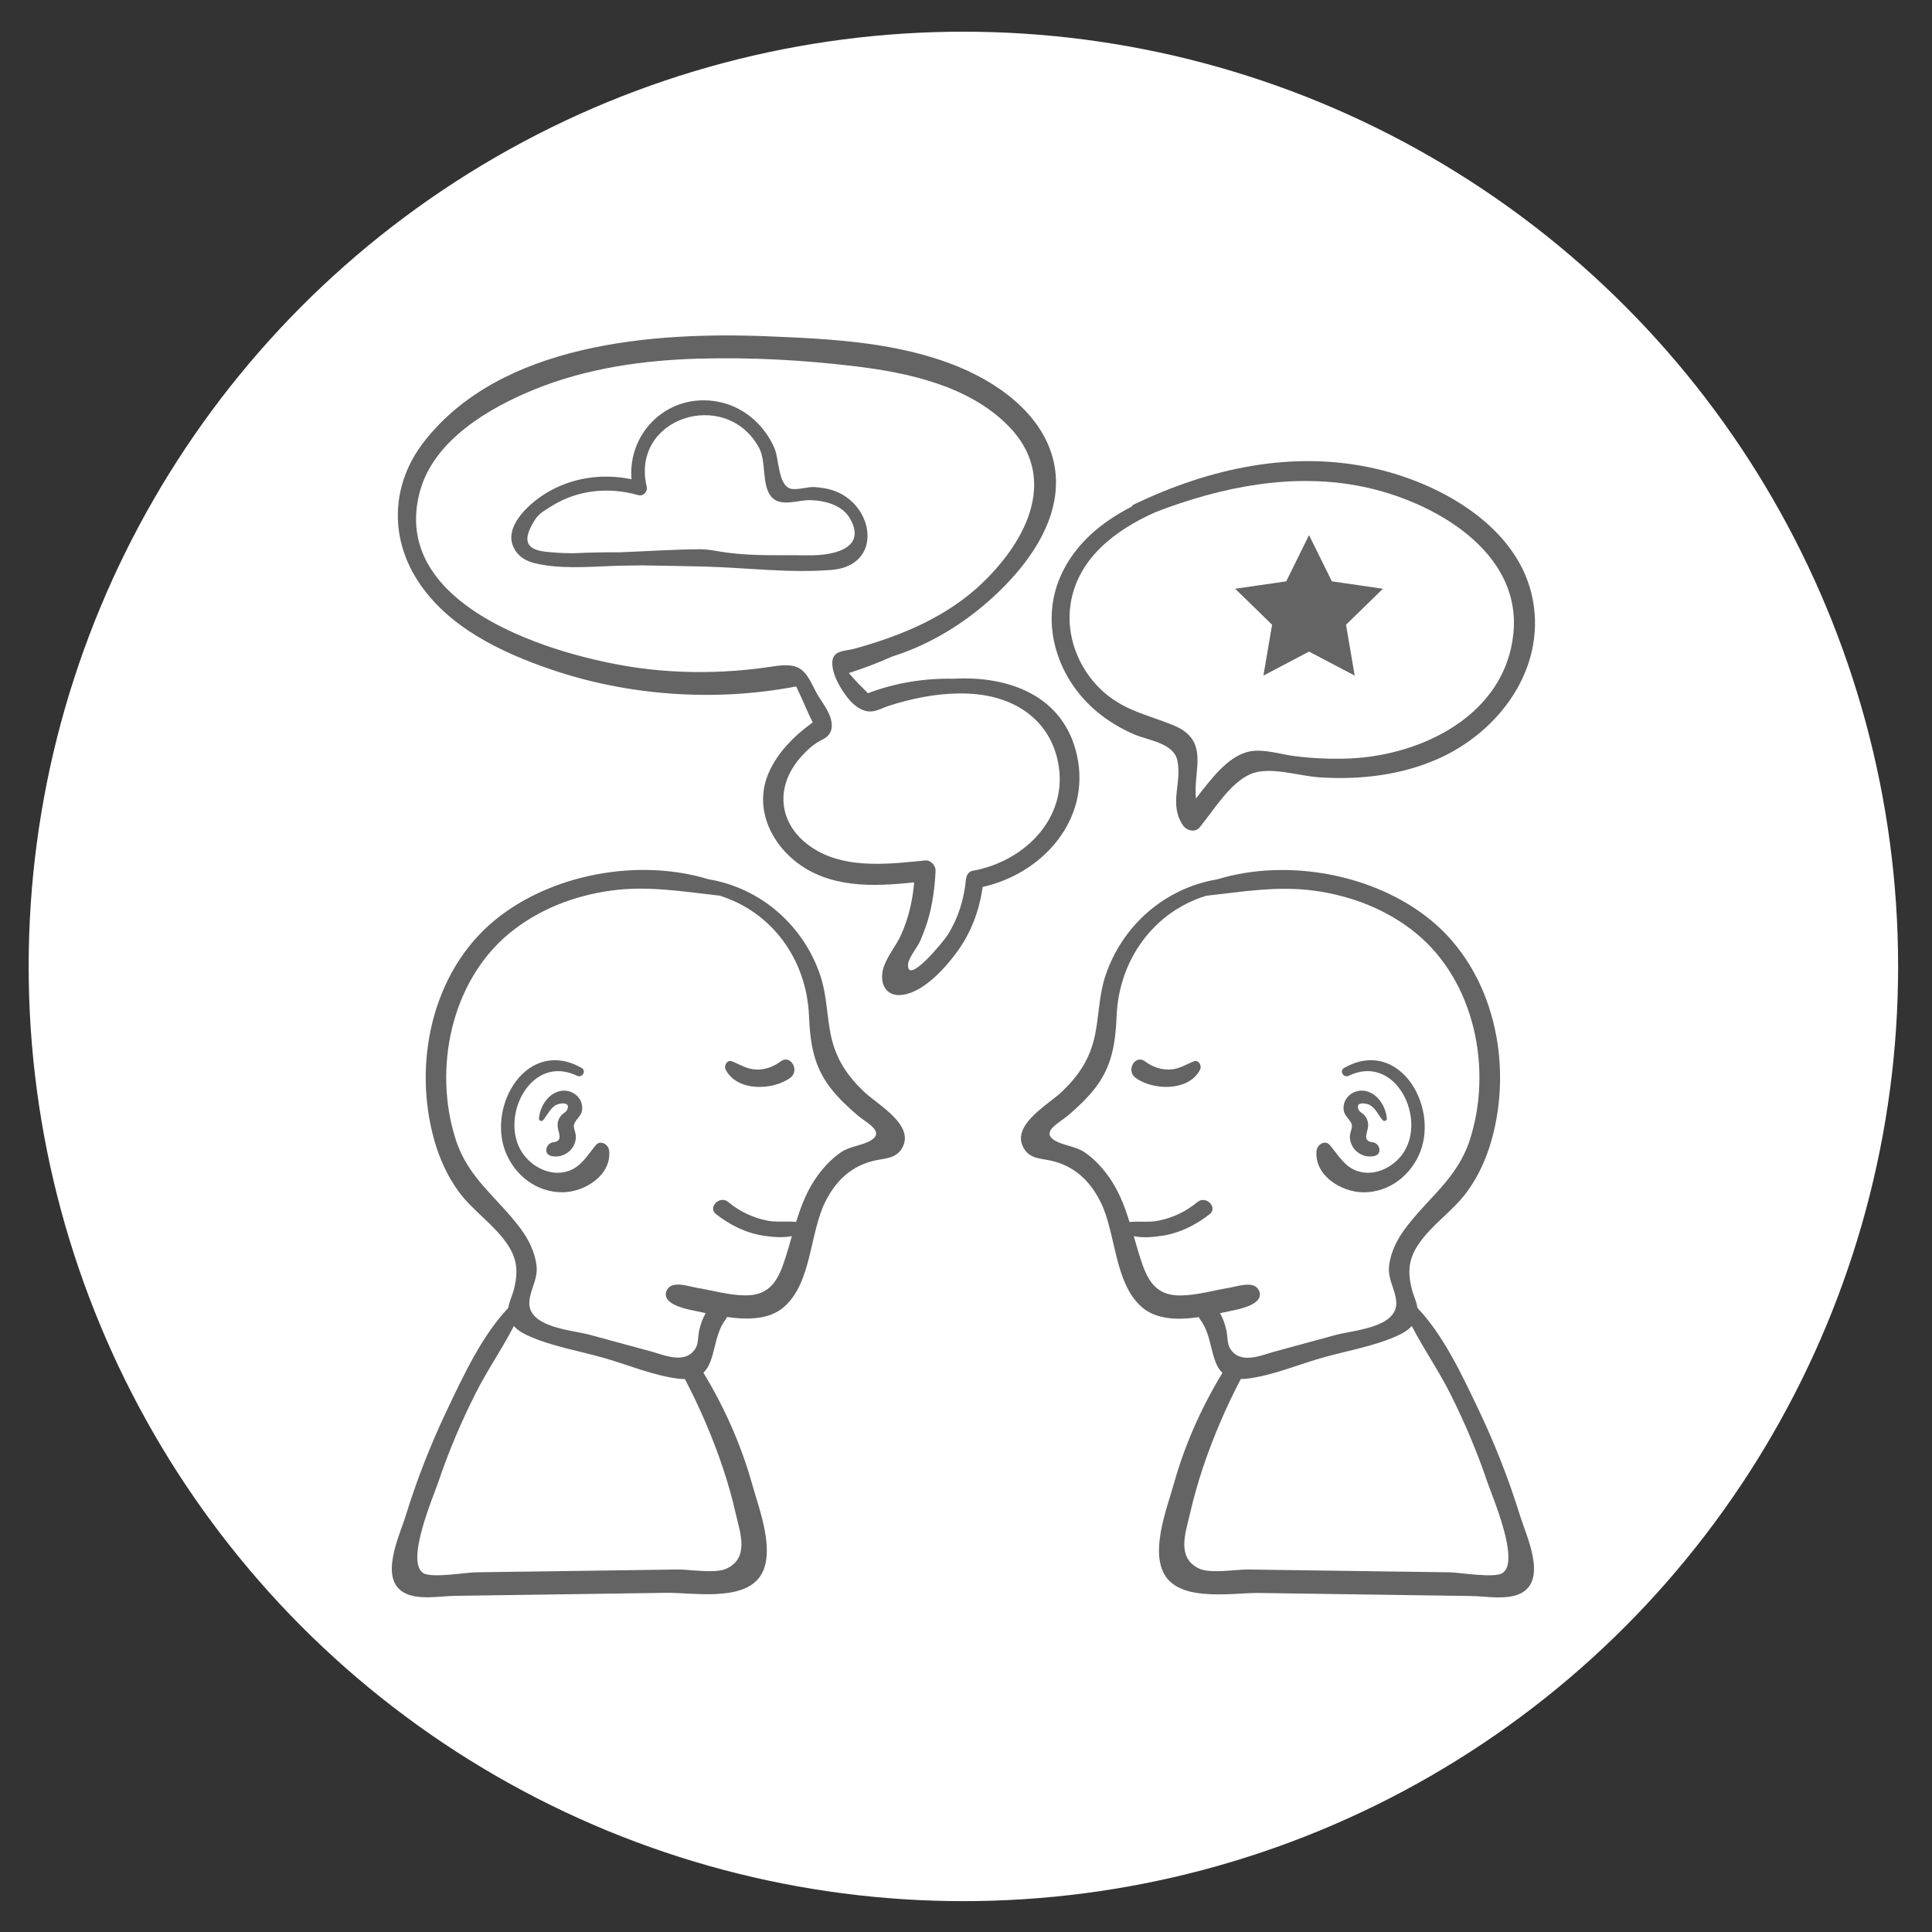 <?xml version="1.0" encoding="utf-8"?>
<!-- Generator: Adobe Illustrator 21.1.0, SVG Export Plug-In . SVG Version: 6.00 Build 0)  -->
<svg version="1.1" id="Calque_1" xmlns="http://www.w3.org/2000/svg" xmlns:xlink="http://www.w3.org/1999/xlink" x="0px" y="0px"
	 width="511px" height="511px" viewBox="0 0 511 511" style="enable-background:new 0 0 511 511;" xml:space="preserve">
<rect x="0" y="0" width="511" height="511" fill="#333333" stroke="none"/>
<style type="text/css">
	.st0{fill:#FFFFFF;}
	.st1{fill:#636463;}
</style>
<circle class="st0" cx="254.81" cy="255.61" r="247.23"/>
<g>
	<g>
		<g>
			<g>
				<path class="st1" d="M228.54,288.77c-4.48-4.27-7.42-8.66-8.74-14.75c-1.14-5.28-1.07-10.65-2.77-15.81
					c-4.43-13.48-15.91-23.36-29.58-25.64c-18.67-5.68-41.6-1.36-56.4,10.67c-16.86,13.7-21.99,38.2-16.11,58.6
					c1.38,4.77,3.46,9.36,6.41,13.37c3.74,5.1,9.32,8.64,12.84,13.88c2.64,3.92,2.88,7.33,1.77,11.83c-0.42,1.69-1.29,3.28-1.5,4.99
					c-6.95,7.3-11.84,17.84-16.1,26.77c-4.36,9.13-8.09,18.6-11.07,28.27c-1.62,5.27-7.28,16.9-0.13,20.45
					c3.72,1.85,9.17,0.75,13.19,0.69c6.53-0.09,13.07-0.19,19.6-0.28c12.14-0.17,24.27-0.34,36.41-0.52
					c6.62-0.09,20.04,2.38,24.66-4.32c4.33-6.28-0.27-17.92-2.06-24.34c-2.95-10.51-7.28-20.25-12.91-29.56
					c3.27-3.08,2.55-9.77,5.85-14.05c0.17-0.22,0.29-0.45,0.38-0.68c5.52,0.78,11.27,0.71,15.14-2.71
					c7.33-6.47,6.72-19.58,10.91-27.86c2.83-5.59,6.91-9.43,13.05-10.82c2.7-0.61,5.46-0.49,7.1-3.1
					C242.33,297.69,232.11,292.18,228.54,288.77z M191.2,388.25c1.33,3.98,2.47,8.02,3.4,12.11c1.14,4.94,3.7,11.69-2.47,14.54
					c-2.99,1.39-9.76,0.17-12.99,0.22l-14,0.2c-8.87,0.13-17.74,0.24-26.61,0.37l-12.61,0.17c-2.55,0.03-11.85,1.62-14,0.2
					c-4.7-3.13,2.68-20.12,4.07-24.23c2.7-8.01,6.02-15.8,9.82-23.34c3.03-6.03,7.02-11.75,10.11-17.77
					c0.95,1.1,2.25,1.86,3.74,2.55c6.23,2.85,13.81,4.07,20.4,5.99c6.17,1.79,12.68,4.51,19.05,5.35c0.74,0.09,1.42,0.14,2.04,0.14
					C185.09,372.29,188.5,380.18,191.2,388.25z M230.47,301.55c-2.27,1.45-5.56,1.54-8.02,3.2c-2.36,1.61-4.34,3.7-6.04,5.98
					c-2.82,3.78-4.47,8.05-5.84,12.46c-2.45-0.26-5.1,0.15-7.54-0.33c-3.89-0.76-7.37-2.41-10.42-4.94
					c-2.26-1.88-5.51,1.45-3.22,3.22c3.73,2.89,7.84,4.96,12.54,5.69c2.22,0.34,5.05,0.63,7.51,0.11c-0.54,1.89-1.07,3.78-1.67,5.66
					c-1.83,5.77-3.93,10.13-10.79,10.02c-4.36-0.07-8.56-1.33-12.83-2.04c-2.04-0.34-6.53-2.01-7.79,0.7
					c-1.6,3.43,4.46,4.81,6.6,5.25c1.14,0.24,2.38,0.51,3.68,0.78c-0.78,1.39-1.31,2.83-1.71,4.58c-0.31,1.33-0.2,3.41-0.9,4.62
					c-2.64,4.55-8.41,1.86-11.85,0.93c-5.41-1.47-10.82-2.95-16.23-4.41c-4.64-1.26-16.36-1.89-15.94-8.73
					c0.2-3.28,2.3-5.89,1.9-9.47c-0.41-3.75-2.16-7.14-4.4-10.11c-6.11-8.14-13.68-13.08-16.96-23.28
					c-6.03-18.68-1.28-41.82,14.13-54.56c7.65-6.31,17.14-9.98,26.89-11.32c9.83-1.36,19.12,0.27,28.75,1.33
					c13.74,4.25,23.02,16.79,23.65,31.77c0.31,7.21,1.21,13.38,5.77,19.2c2.05,2.62,4.47,4.89,6.99,7.06
					C229.02,296.9,234.07,299.24,230.47,301.55z"/>
			</g>
		</g>
		<g>
			<g>
				<path class="st1" d="M161.12,304.34c-0.16-1.59-2.25-2.96-3.52-1.46c-2.2,2.6-3.84,5.69-7.29,6.86
					c-4.93,1.66-10.41-1.43-12.74-5.8c-5.05-9.47,3.21-25.12,15.04-19.41c1.38,0.67,2.58-1.31,1.21-2.08
					c-14.29-8.09-24.99,9.75-20.12,22.2c2.43,6.22,8.23,10.73,15.04,10.7C154.6,315.33,161.78,310.86,161.12,304.34z"/>
			</g>
		</g>
		<g>
			<g>
				<path class="st1" d="M206.51,280.72c-1.91,1.42-4.14,2.26-6.55,2.16c-2.45-0.09-4.18-1.29-6.35-2.16
					c-1.3-0.52-2.2,1.14-1.68,2.18c3,5.88,12.54,5.55,17.11,2.15C211.61,283.15,209.11,278.79,206.51,280.72z"/>
			</g>
		</g>
		<g>
			<g>
				<path class="st1" d="M152.12,296.77c0.85-1.35,1.92-2.01,1.88-3.79c-0.07-3.07-3.13-5.08-6-4.37c-3.17,0.77-5.23,4.18-5.45,7.27
					c-0.03,0.52,0.71,0.82,1.05,0.44c1.14-1.29,1.8-3.02,3.31-3.97c0.98-0.63,4.29-1.1,3.02,1.32c-0.23,0.42-1.1,0.9-1.43,1.28
					c-0.82,0.97-1.15,1.99-0.97,3.25c0.21,1.53,1.45,3.64-1.21,3.93c-1.91,0.21-2.7,3.14-0.49,3.63c3.12,0.69,6.21-1.5,6.48-4.77
					C152.44,299.24,151.21,298.21,152.12,296.77z"/>
			</g>
		</g>
		<g>
			<g>
				<path class="st1" d="M402.07,400.97c-2.99-9.67-6.71-19.14-11.07-28.27c-4.27-8.93-9.16-19.47-16.1-26.77
					c-0.21-1.72-1.09-3.3-1.5-4.99c-1.11-4.5-0.87-7.91,1.77-11.83c3.53-5.23,9.1-8.78,12.84-13.88c2.95-4.02,5.03-8.6,6.41-13.37
					c5.88-20.41,0.75-44.89-16.11-58.6c-14.8-12.03-37.72-16.36-56.4-10.67c-13.68,2.27-25.16,12.15-29.58,25.64
					c-1.7,5.16-1.63,10.54-2.77,15.81c-1.32,6.09-4.25,10.47-8.74,14.75c-3.57,3.41-13.79,8.92-9.93,15.1c1.64,2.62,4.4,2.5,7.1,3.1
					c6.14,1.39,10.23,5.23,13.05,10.82c4.18,8.27,3.58,21.38,10.91,27.86c3.87,3.42,9.61,3.49,15.14,2.71
					c0.09,0.24,0.22,0.46,0.38,0.68c3.3,4.27,2.59,10.96,5.85,14.05c-5.63,9.31-9.97,19.05-12.91,29.56
					c-1.8,6.42-6.39,18.05-2.06,24.34c4.62,6.71,18.04,4.23,24.66,4.32c12.14,0.17,24.27,0.34,36.41,0.52
					c6.53,0.09,13.07,0.19,19.6,0.28c4.01,0.05,9.46,1.15,13.19-0.69C409.35,417.87,403.7,406.23,402.07,400.97z M322.69,347.33
					c1.29-0.27,2.54-0.55,3.68-0.78c2.15-0.44,8.2-1.82,6.6-5.25c-1.26-2.7-5.75-1.03-7.8-0.7c-4.27,0.71-8.48,1.97-12.83,2.04
					c-6.86,0.11-8.96-4.25-10.79-10.02c-0.6-1.87-1.13-3.76-1.67-5.66c2.46,0.52,5.29,0.23,7.51-0.11c4.7-0.73,8.81-2.8,12.54-5.69
					c2.29-1.77-0.96-5.1-3.22-3.22c-3.05,2.52-6.53,4.18-10.42,4.94c-2.44,0.48-5.08,0.07-7.54,0.33c-1.37-4.4-3.02-8.68-5.84-12.46
					c-1.7-2.27-3.67-4.37-6.04-5.98c-2.46-1.67-5.74-1.76-8.02-3.2c-3.6-2.3,1.45-4.65,3.73-6.61c2.52-2.17,4.94-4.43,6.99-7.06
					c4.56-5.82,5.47-12,5.77-19.2c0.63-14.99,9.91-27.52,23.65-31.77c9.62-1.06,18.91-2.69,28.75-1.33
					c9.75,1.35,19.24,5.01,26.89,11.32c15.43,12.73,20.17,35.87,14.13,54.56c-3.29,10.19-10.85,15.14-16.96,23.28
					c-2.23,2.98-3.99,6.37-4.4,10.11c-0.39,3.58,1.7,6.2,1.9,9.47c0.41,6.84-11.31,7.47-15.94,8.73
					c-5.41,1.47-10.82,2.94-16.23,4.41c-3.44,0.93-9.21,3.63-11.85-0.93c-0.71-1.21-0.6-3.29-0.9-4.62
					C324,350.15,323.47,348.71,322.69,347.33z M397.41,416.06c-2.15,1.43-11.45-0.16-14-0.2l-12.6-0.17
					c-8.87-0.13-17.74-0.24-26.61-0.37l-14-0.2c-3.23-0.05-9.99,1.17-12.99-0.22c-6.17-2.85-3.6-9.6-2.47-14.54
					c0.94-4.09,2.08-8.13,3.4-12.11c2.7-8.07,6.1-15.96,10.03-23.51c0.63,0,1.3-0.04,2.04-0.14c6.37-0.84,12.89-3.56,19.05-5.35
					c6.58-1.91,14.17-3.13,20.4-5.99c1.49-0.68,2.79-1.46,3.74-2.55c3.1,6.02,7.08,11.74,10.11,17.77
					c3.8,7.55,7.11,15.33,9.82,23.34C394.74,395.94,402.12,412.94,397.41,416.06z"/>
			</g>
		</g>
		<g>
			<g>
				<path class="st1" d="M355.52,282.45c-1.36,0.78-0.16,2.75,1.21,2.08c11.83-5.72,20.09,9.93,15.04,19.41
					c-2.33,4.36-7.81,7.46-12.74,5.8c-3.46-1.16-5.08-4.25-7.29-6.86c-1.27-1.5-3.36-0.13-3.52,1.46
					c-0.66,6.53,6.52,10.99,12.38,11.02c6.81,0.03,12.61-4.48,15.04-10.7C380.51,292.21,369.81,274.35,355.52,282.45z"/>
			</g>
		</g>
		<g>
			<g>
				<path class="st1" d="M315.74,280.72c-2.18,0.87-3.9,2.08-6.35,2.16c-2.41,0.09-4.64-0.74-6.55-2.16
					c-2.6-1.93-5.09,2.43-2.53,4.33c4.58,3.39,14.11,3.73,17.11-2.15C317.94,281.87,317.04,280.2,315.74,280.72z"/>
			</g>
		</g>
		<g>
			<g>
				<path class="st1" d="M361.35,288.6c-2.88-0.7-5.93,1.3-6,4.37c-0.04,1.78,1.03,2.44,1.88,3.79c0.92,1.44-0.33,2.47-0.19,4.22
					c0.27,3.28,3.36,5.47,6.48,4.77c2.21-0.49,1.42-3.42-0.49-3.63c-2.66-0.3-1.42-2.41-1.21-3.93c0.17-1.26-0.15-2.28-0.97-3.25
					c-0.33-0.38-1.21-0.86-1.43-1.28c-1.28-2.41,2.04-1.94,3.02-1.32c1.5,0.96,2.16,2.68,3.31,3.97c0.34,0.39,1.09,0.09,1.05-0.44
					C366.58,292.78,364.51,289.37,361.35,288.6z"/>
			</g>
		</g>
		<g>
			<g>
				<path class="st1" d="M284.86,199.83c-3.5-15.96-18.22-21.12-32.62-20.31c-7.73-0.16-15.38,1.07-22.69,3.83
					c-1.02-1.13-2.22-2.14-3.2-3.27c-0.59-0.67-1.22-1.36-1.84-2.06c3.89-1.25,7.7-2.67,11.4-4.35c8.81-2.77,17.02-7.47,24.14-13.45
					c10.15-8.52,20.88-21.65,19.05-35.81c-1.75-13.45-13.88-22.57-25.57-27.39c-15.81-6.51-33.53-7.39-50.42-8.07
					c-30.31-1.23-70.74,1.76-91.04,27.99c-8.45,10.92-9.15,24.79-1.69,36.49c7.86,12.32,21.99,19.07,35.37,23.64
					c20.32,6.94,43.26,8.62,64.84,4.49c0.41,0.96,0.89,1.89,1.31,2.8c1,2.16,1.93,4.52,3.06,6.71c-4.94,3.55-9.27,7.96-11.6,13.23
					c-3.8,8.59-0.13,17.74,6.88,23.41c8.97,7.25,20.66,6.84,31.55,5.66c-0.4,4.77-1.47,9.41-3.44,13.84
					c-1.27,2.85-3.48,5.39-4.53,8.31c-1.44,3.98,0.09,8.38,5.09,7.58c5.45-0.87,10.84-6.81,13.91-10.91
					c3.95-5.26,6.18-11.2,7.09-17.61C275.74,231.09,288.59,216.77,284.86,199.83z M257.21,230.33c-1.07,0.19-1.63,1.3-1.72,2.26
					c-0.5,5.23-2.02,10.19-4.82,14.67c-1.12,1.79-10.83,13.57-10.5,7.8c0.09-1.69,2.53-4.58,3.25-6.25
					c0.71-1.65,1.35-3.33,1.88-5.05c1.35-4.4,1.94-8.88,2.15-13.45c0.06-1.37-1.31-2.88-2.73-2.73c-9.23,0.92-20.06,2.23-28.5-2.52
					c-10.28-5.78-11.95-16.7-4.03-25.25c1.52-1.65,3.2-3.15,5.19-4.12c1.52-0.74,2.57-1.81,2.62-3.62c0.1-3.2-2.54-6.13-3.99-8.72
					c-1.25-2.24-2.38-5.42-4.76-6.68c-2.37-1.25-5.56-0.57-8.07-0.22c-3.87,0.56-7.77,0.94-11.67,1.14
					c-7.62,0.39-15.29,0.09-22.85-0.96c-21.92-3.09-65.91-16.16-57.58-46.71c3.68-13.52,18.26-22.04,30.34-26.94
					c13.76-5.58,28.57-7.7,43.34-8.12c13.69-0.39,27.62,0.36,41.21,1.99c14.21,1.71,30.14,5.14,40.61,15.67
					c13.48,13.56,5.19,30.13-6.58,41.51c-3.38,3.28-7.21,6.08-11.28,8.45c-7.05,4.11-14.79,6.9-22.64,9.08
					c-2.69,0.74-6.08,0.31-5.95,4.04c0.09,2.4,1.34,4.89,2.59,6.88c1.58,2.5,4.18,5.71,7.49,5.7c1.62-0.01,3.26-0.96,4.79-1.47
					c1.54-0.5,3.09-0.96,4.66-1.35c6.05-1.54,12.4-2.36,18.64-1.74c10.06,1,18.62,6.48,21.24,16.64
					C283.47,215.48,271.47,227.8,257.21,230.33z"/>
			</g>
		</g>
		<g>
			<g>
				<path class="st1" d="M405.42,158.64c-3.59-19.07-23.94-30.55-41.3-34.61c-21.98-5.14-44.19-0.22-64.18,9.39
					c-0.31,0.15-0.52,0.35-0.67,0.6c-8.05,4.14-15.06,9.97-18.76,18.37c-5.65,12.82-0.66,27.47,9.9,36.08
					c2.93,2.39,6.15,4.3,9.62,5.79c3.68,1.57,10.33,2.26,11.35,6.8c1.34,6.01-2.33,11.53,1.5,17.23c0.91,1.36,3.18,2.04,4.4,0.56
					c3.75-4.54,8-11.74,13.45-14.1c5.09-2.19,12.65,0.49,18.23,0.85c10.71,0.69,21.62-0.53,31.49-4.94
					C396.54,193.49,408.86,176.92,405.42,158.64z M400.29,167.47c-2.1,21.47-23.93,32.3-43.31,33.14c-4.9,0.21-9.84-0.02-14.71-0.64
					c-3.57-0.46-8.14-1.98-11.85-1.2c-5.67,1.2-10.19,7.4-14.09,12.43c-0.87-7.24,3.89-15.32-5.95-19.36
					c-6.97-2.86-13.28-3.89-19.07-9.35c-6.1-5.74-9.43-14.35-8.16-22.67c1.83-12.01,11.67-19.55,22.46-24.36
					c17.35-6.69,36.32-10.53,54.76-6.75C378.77,132.47,402.43,145.58,400.29,167.47z"/>
			</g>
		</g>
		<g>
			<g>
				<path class="st1" d="M220.02,129.6c-1.41-0.44-3.17-0.68-4.64-0.78c-1.72-0.11-4.8,0.92-6.38,0.4
					c-3.19-1.05-2.95-7.86-4.13-10.6c-2.68-6.28-8.19-11.09-14.95-12.37c-13.08-2.49-23.92,7.99-22.89,20.5
					c-7.71-1.58-15.73-0.48-22.58,3.67c-4.8,2.91-12.77,10.08-7.45,16.09c1.68,1.9,4.07,2.45,6.47,2.87
					c6.77,1.18,14.17,0.39,21,0.23c1.83-0.04,3.67-0.05,5.51-0.07c5.41,0.11,10.8,0.16,16.18,0.31c11.1,0.29,22.73,1.79,33.8,0.89
					C233.83,149.59,231.33,133.09,220.02,129.6z M214.16,146.87c-7.24-0.09-14.66,0.25-21.85-0.7c-2.58-0.34-4.72-0.92-7.41-0.9
					c-6.98,0.07-13.95,0.53-20.93,0.81c-4.14-0.02-8.27,0.05-12.39,0.25c-1.64-0.01-3.27-0.05-4.89-0.19
					c-3.98-0.33-10.78-0.41-4.91-9.08c0.92-1.37,3.1-2.59,4.54-3.46c6.82-4.11,14.89-4.8,22.46-2.65c1.39,0.4,2.58-0.92,2.26-2.26
					c-4.29-18.33,20.94-26.23,29.69-10.31c2.11,3.83,0.54,10.33,3.56,13.3c2.44,2.41,7.11,0.51,10.02,0.6
					c3.92,0.13,8.55,1.26,10.63,5.07C229.35,145.41,219.64,146.94,214.16,146.87z"/>
			</g>
		</g>
	</g>
	<polygon class="st1" points="346.23,141.53 352.27,153.76 365.77,155.72 356.01,165.24 358.31,178.69 346.23,172.34 334.16,178.69 
		336.46,165.24 326.7,155.72 340.2,153.76 	"/>
</g>
</svg>
